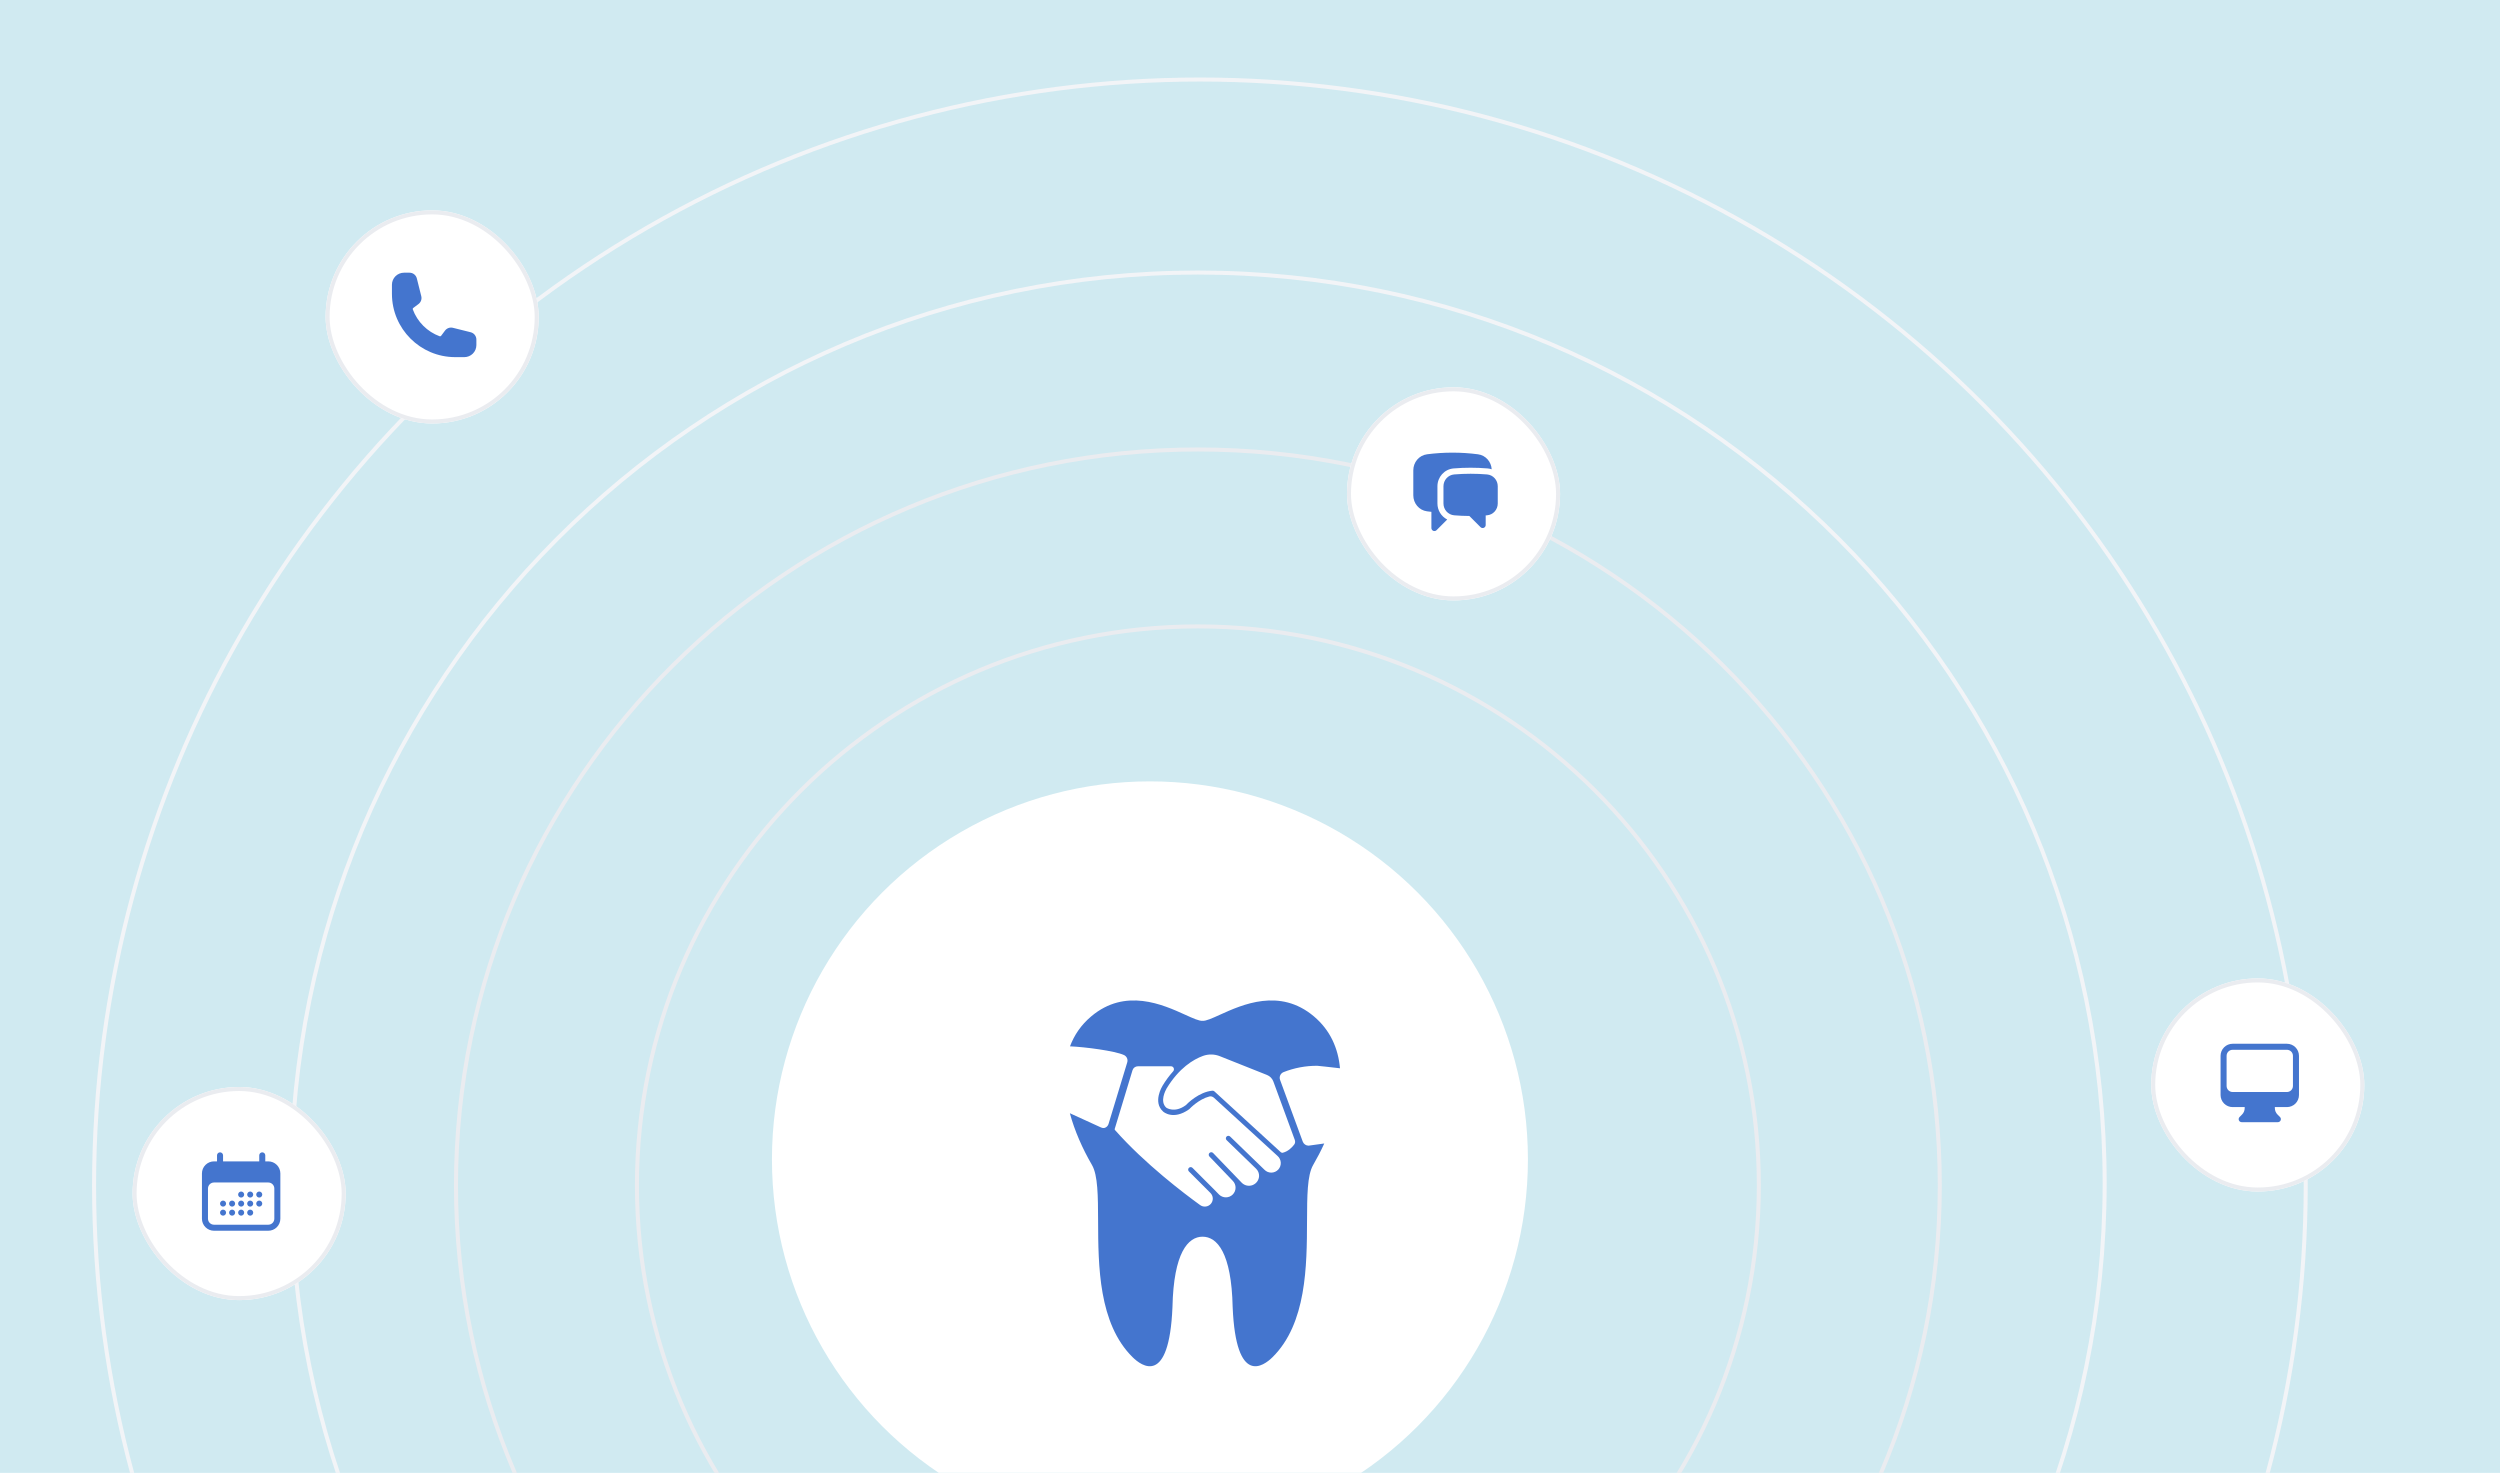 <svg width="516" height="304" viewBox="0 0 516 304" fill="none" xmlns="http://www.w3.org/2000/svg">
<g clip-path="url(#clip0_933_4758)">
<rect width="516" height="304" fill="#D0EAF1"/>
<path d="M363.025 244.657C363.025 308.37 311.189 360.023 247.244 360.023C183.298 360.023 131.463 308.37 131.463 244.657C131.463 180.943 183.298 129.291 247.244 129.291C311.189 129.291 363.025 180.943 363.025 244.657Z" stroke="#EAECF0" stroke-width="0.83"/>
<path d="M400.374 244.657C400.374 328.538 331.818 396.542 247.244 396.542C162.67 396.542 94.114 328.538 94.114 244.657C94.114 160.777 162.67 92.772 247.244 92.772C331.818 92.772 400.374 160.777 400.374 244.657Z" stroke="#EAECF0" stroke-width="0.83"/>
<path d="M434.402 244.242C434.402 348.067 350.606 432.23 247.243 432.23C143.88 432.23 60.085 348.067 60.085 244.242C60.085 140.417 143.88 56.253 247.243 56.253C350.606 56.253 434.402 140.417 434.402 244.242Z" stroke="#F2F4F7" stroke-width="0.83"/>
<circle cx="247.659" cy="244.657" r="228.242" stroke="#F2F4F7" stroke-width="0.83"/>
<g filter="url(#filter0_d_933_4758)">
<circle cx="247.244" cy="244.242" r="78.017" fill="white"/>
</g>
<path fill-rule="evenodd" clip-rule="evenodd" d="M273.328 236.016C272.642 237.529 271.87 239.017 271.031 240.462C269.807 242.571 269.791 246.865 269.771 252.006V252.006C269.736 261.226 269.69 273.172 262.649 280.125C260.816 281.937 255.109 286.186 254.421 269.788C254.179 258.52 251.194 255.256 248.21 255.253C245.225 255.256 242.24 258.52 241.997 269.788C241.309 286.188 235.604 281.937 233.77 280.125C226.728 273.172 226.682 261.226 226.647 252.006C226.627 246.865 226.611 242.571 225.387 240.462C223.408 237.053 221.8 233.398 220.817 229.769L227.141 232.659C227.441 232.796 227.779 232.897 228.084 232.77C228.18 232.73 228.271 232.678 228.355 232.615C228.574 232.45 228.734 232.219 228.81 231.956L232.664 219.263C232.752 218.971 232.731 218.656 232.604 218.378C232.477 218.1 232.254 217.878 231.975 217.752C230.069 216.895 223.95 216.091 220.847 215.964C221.719 213.637 223.145 211.534 225.236 209.774C232.278 203.843 240.013 207.352 244.662 209.462C246.26 210.187 247.493 210.746 248.208 210.7C248.924 210.746 250.158 210.187 251.757 209.461C256.406 207.352 264.14 203.843 271.183 209.774C274.562 212.62 276.204 216.359 276.576 220.494C274.487 220.254 272.081 219.98 271.888 219.98C269.493 219.965 267.118 220.412 264.893 221.299C264.594 221.427 264.356 221.666 264.229 221.966C264.102 222.266 264.097 222.603 264.213 222.907L268.886 235.624C268.977 235.87 269.141 236.082 269.356 236.232C269.57 236.382 269.825 236.463 270.087 236.464L273.328 236.016ZM250.558 226.573C250.303 226.34 249.956 226.226 249.621 226.311C247.428 226.868 245.601 228.79 245.5 228.896L245.5 228.896L245.495 228.901C245.464 228.933 245.429 228.961 245.391 228.985C242.169 231.249 240.129 229.507 240.051 229.408C237.898 227.469 239.873 224.219 239.957 224.084C240.594 223.025 241.327 222.03 242.148 221.11C242.493 220.723 242.228 220.081 241.708 220.081H234.853C234.344 220.081 233.894 220.415 233.747 220.902L230.072 233.025C230.047 233.106 230.086 233.192 230.145 233.253C236.299 240.213 244.471 246.389 247.695 248.719C248.03 248.967 248.448 249.078 248.862 249.031C249.277 248.983 249.658 248.779 249.928 248.461C250.198 248.143 250.337 247.735 250.318 247.318C250.298 246.901 250.121 246.507 249.821 246.216L245.386 241.78C245.288 241.682 245.234 241.55 245.234 241.412C245.234 241.274 245.288 241.141 245.386 241.044C245.434 240.995 245.492 240.956 245.556 240.929C245.619 240.903 245.688 240.889 245.757 240.889C245.826 240.889 245.894 240.903 245.957 240.929C246.021 240.956 246.079 240.995 246.128 241.044L248.489 243.405L250.579 245.495L251.624 246.566C251.999 246.931 252.502 247.135 253.025 247.134C253.548 247.133 254.05 246.926 254.424 246.559C254.797 246.193 255.011 245.694 255.021 245.171C255.031 244.648 254.836 244.141 254.477 243.761L250.407 239.513L249.633 238.713C249.584 238.665 249.546 238.607 249.519 238.543C249.493 238.48 249.479 238.411 249.479 238.342C249.479 238.273 249.493 238.205 249.519 238.141C249.546 238.078 249.584 238.02 249.633 237.971C249.682 237.922 249.74 237.884 249.803 237.857C249.867 237.83 249.935 237.817 250.004 237.817C250.073 237.817 250.142 237.83 250.205 237.857C250.269 237.884 250.327 237.922 250.375 237.971L256.316 244.137C256.604 244.421 256.968 244.616 257.364 244.698C257.761 244.78 258.172 244.745 258.549 244.597C258.926 244.449 259.252 244.195 259.487 243.866C259.722 243.537 259.857 243.146 259.874 242.742C259.883 242.457 259.832 242.173 259.723 241.91C259.615 241.646 259.453 241.408 259.247 241.211L255.684 237.762L253.202 235.354C253.147 235.308 253.102 235.251 253.069 235.186C253.037 235.122 253.019 235.052 253.015 234.98C253.011 234.908 253.022 234.836 253.048 234.769C253.073 234.701 253.112 234.64 253.162 234.588C253.212 234.537 253.272 234.496 253.339 234.469C253.406 234.442 253.477 234.428 253.549 234.43C253.621 234.432 253.692 234.448 253.757 234.479C253.822 234.509 253.881 234.553 253.928 234.607L260.982 241.435C261.167 241.625 261.388 241.776 261.633 241.878C261.878 241.98 262.141 242.032 262.406 242.03C262.671 242.027 262.933 241.971 263.176 241.865C263.419 241.759 263.638 241.605 263.82 241.412C264.002 241.219 264.142 240.991 264.234 240.742C264.325 240.493 264.365 240.228 264.351 239.963C264.338 239.698 264.27 239.439 264.154 239.201C264.037 238.963 263.873 238.751 263.673 238.577L250.558 226.573ZM251.828 218.018C250.701 217.554 249.442 217.526 248.296 217.939C246.295 218.671 243.374 220.426 240.809 224.617C240.809 224.619 240.798 224.638 240.78 224.671C240.572 225.053 239.325 227.34 240.715 228.619C240.767 228.666 242.437 229.787 244.727 228.128C245.104 227.736 247.46 225.374 250.245 225.118C250.317 225.112 250.389 225.121 250.458 225.144C250.526 225.168 250.589 225.205 250.642 225.254L264.336 237.794C264.454 237.901 264.609 237.965 264.764 237.927C265.863 237.663 266.679 236.828 267.127 236.232C267.334 235.958 267.361 235.596 267.243 235.273L262.822 223.224C262.595 222.607 262.117 222.116 261.507 221.873L251.828 218.018Z" fill="#4475CE"/>
<g filter="url(#filter1_d_933_4758)">
<rect x="77.1" y="48.369" width="43.989" height="43.989" rx="21.994" fill="white"/>
<rect x="77.515" y="48.784" width="43.158" height="43.158" rx="21.579" stroke="#EAECF0" stroke-width="0.83"/>
<path fill-rule="evenodd" clip-rule="evenodd" d="M90.794 63.723C90.794 63.062 91.056 62.429 91.523 61.962C91.99 61.495 92.624 61.233 93.284 61.233H94.423C95.136 61.233 95.759 61.719 95.932 62.411L96.849 66.082C96.924 66.38 96.909 66.692 96.806 66.981C96.704 67.269 96.518 67.521 96.273 67.705L95.2 68.51C95.088 68.594 95.064 68.717 95.096 68.802C95.564 70.076 96.304 71.233 97.263 72.193C98.223 73.153 99.38 73.892 100.654 74.361C100.739 74.392 100.861 74.368 100.946 74.256L101.751 73.183C101.935 72.938 102.187 72.752 102.476 72.65C102.764 72.547 103.077 72.532 103.374 72.607L107.045 73.524C107.737 73.697 108.223 74.32 108.223 75.034V76.172C108.223 76.833 107.961 77.466 107.494 77.933C107.027 78.4 106.394 78.662 105.733 78.662H103.866C96.647 78.662 90.794 72.809 90.794 65.59V63.723Z" fill="#4475CE"/>
</g>
<g filter="url(#filter2_d_933_4758)">
<rect x="287.912" y="84.888" width="43.989" height="43.989" rx="21.994" fill="white"/>
<rect x="288.327" y="85.303" width="43.158" height="43.158" rx="21.579" stroke="#EAECF0" stroke-width="0.83"/>
<path d="M304.437 98.714C306.159 98.49 307.915 98.375 309.697 98.375C311.479 98.375 313.234 98.49 314.956 98.714C316.551 98.921 317.688 100.258 317.782 101.807C317.505 101.714 317.217 101.656 316.926 101.632C314.6 101.439 312.263 101.439 309.937 101.632C307.98 101.794 306.584 103.449 306.584 105.312V108.869C306.584 109.553 306.772 110.223 307.128 110.807C307.484 111.391 307.995 111.864 308.604 112.176L306.402 114.377C306.315 114.464 306.204 114.523 306.083 114.547C305.962 114.571 305.837 114.559 305.724 114.512C305.61 114.464 305.513 114.385 305.444 114.283C305.376 114.18 305.339 114.06 305.339 113.937V110.592C305.038 110.56 304.738 110.525 304.437 110.486C302.771 110.268 301.604 108.819 301.604 107.183V102.017C301.604 100.382 302.771 98.93 304.437 98.714Z" fill="#4475CE"/>
<path d="M313.431 102.732C312.289 102.732 311.158 102.78 310.04 102.873C308.762 102.979 307.829 104.063 307.829 105.313V108.869C307.829 110.12 308.765 111.205 310.045 111.309C311.077 111.394 312.12 111.44 313.172 111.446L315.481 113.754C315.568 113.841 315.679 113.901 315.8 113.925C315.921 113.949 316.046 113.936 316.159 113.889C316.273 113.842 316.37 113.762 316.439 113.66C316.507 113.558 316.544 113.438 316.544 113.315V111.331L316.818 111.309C318.098 111.206 319.034 110.12 319.034 108.869V105.312C319.034 104.063 318.1 102.979 316.823 102.872C315.695 102.779 314.563 102.732 313.431 102.732Z" fill="#4475CE"/>
</g>
<g filter="url(#filter3_d_933_4758)">
<rect x="37.261" y="229.303" width="43.989" height="43.989" rx="21.994" fill="white"/>
<rect x="37.676" y="229.718" width="43.158" height="43.158" rx="21.579" stroke="#EAECF0" stroke-width="0.83"/>
<path d="M60.293 251.505C60.293 251.67 60.228 251.828 60.111 251.945C59.994 252.062 59.836 252.127 59.671 252.127C59.506 252.127 59.347 252.062 59.231 251.945C59.114 251.828 59.048 251.67 59.048 251.505C59.048 251.34 59.114 251.181 59.231 251.065C59.347 250.948 59.506 250.882 59.671 250.882C59.836 250.882 59.994 250.948 60.111 251.065C60.228 251.181 60.293 251.34 60.293 251.505ZM55.936 253.995C56.101 253.995 56.259 253.929 56.376 253.812C56.493 253.696 56.558 253.537 56.558 253.372C56.558 253.207 56.493 253.049 56.376 252.932C56.259 252.815 56.101 252.75 55.936 252.75C55.771 252.75 55.612 252.815 55.496 252.932C55.379 253.049 55.313 253.207 55.313 253.372C55.313 253.537 55.379 253.696 55.496 253.812C55.612 253.929 55.771 253.995 55.936 253.995ZM56.558 255.24C56.558 255.405 56.493 255.563 56.376 255.68C56.259 255.797 56.101 255.862 55.936 255.862C55.771 255.862 55.612 255.797 55.496 255.68C55.379 255.563 55.313 255.405 55.313 255.24C55.313 255.075 55.379 254.916 55.496 254.8C55.612 254.683 55.771 254.617 55.936 254.617C56.101 254.617 56.259 254.683 56.376 254.8C56.493 254.916 56.558 255.075 56.558 255.24ZM57.803 253.995C57.968 253.995 58.127 253.929 58.243 253.812C58.36 253.696 58.426 253.537 58.426 253.372C58.426 253.207 58.36 253.049 58.243 252.932C58.127 252.815 57.968 252.75 57.803 252.75C57.638 252.75 57.48 252.815 57.363 252.932C57.246 253.049 57.181 253.207 57.181 253.372C57.181 253.537 57.246 253.696 57.363 253.812C57.48 253.929 57.638 253.995 57.803 253.995ZM58.426 255.24C58.426 255.405 58.36 255.563 58.243 255.68C58.127 255.797 57.968 255.862 57.803 255.862C57.638 255.862 57.48 255.797 57.363 255.68C57.246 255.563 57.181 255.405 57.181 255.24C57.181 255.075 57.246 254.916 57.363 254.8C57.48 254.683 57.638 254.617 57.803 254.617C57.968 254.617 58.127 254.683 58.243 254.8C58.36 254.916 58.426 255.075 58.426 255.24ZM59.671 253.995C59.836 253.995 59.994 253.929 60.111 253.812C60.228 253.696 60.293 253.537 60.293 253.372C60.293 253.207 60.228 253.049 60.111 252.932C59.994 252.815 59.836 252.75 59.671 252.75C59.506 252.75 59.347 252.815 59.231 252.932C59.114 253.049 59.048 253.207 59.048 253.372C59.048 253.537 59.114 253.696 59.231 253.812C59.347 253.929 59.506 253.995 59.671 253.995ZM60.293 255.24C60.293 255.405 60.228 255.563 60.111 255.68C59.994 255.797 59.836 255.862 59.671 255.862C59.506 255.862 59.347 255.797 59.231 255.68C59.114 255.563 59.048 255.405 59.048 255.24C59.048 255.075 59.114 254.916 59.231 254.8C59.347 254.683 59.506 254.617 59.671 254.617C59.836 254.617 59.994 254.683 60.111 254.8C60.228 254.916 60.293 255.075 60.293 255.24ZM61.538 253.995C61.703 253.995 61.862 253.929 61.978 253.812C62.095 253.696 62.161 253.537 62.161 253.372C62.161 253.207 62.095 253.049 61.978 252.932C61.862 252.815 61.703 252.75 61.538 252.75C61.373 252.75 61.215 252.815 61.098 252.932C60.981 253.049 60.916 253.207 60.916 253.372C60.916 253.537 60.981 253.696 61.098 253.812C61.215 253.929 61.373 253.995 61.538 253.995ZM62.161 255.24C62.161 255.405 62.095 255.563 61.978 255.68C61.862 255.797 61.703 255.862 61.538 255.862C61.373 255.862 61.215 255.797 61.098 255.68C60.981 255.563 60.916 255.405 60.916 255.24C60.916 255.075 60.981 254.916 61.098 254.8C61.215 254.683 61.373 254.617 61.538 254.617C61.703 254.617 61.862 254.683 61.978 254.8C62.095 254.916 62.161 255.075 62.161 255.24ZM63.406 253.995C63.571 253.995 63.729 253.929 63.846 253.812C63.963 253.696 64.028 253.537 64.028 253.372C64.028 253.207 63.963 253.049 63.846 252.932C63.729 252.815 63.571 252.75 63.406 252.75C63.241 252.75 63.082 252.815 62.965 252.932C62.849 253.049 62.783 253.207 62.783 253.372C62.783 253.537 62.849 253.696 62.965 253.812C63.082 253.929 63.241 253.995 63.406 253.995ZM62.161 251.505C62.161 251.67 62.095 251.828 61.978 251.945C61.862 252.062 61.703 252.127 61.538 252.127C61.373 252.127 61.215 252.062 61.098 251.945C60.981 251.828 60.916 251.67 60.916 251.505C60.916 251.34 60.981 251.181 61.098 251.065C61.215 250.948 61.373 250.882 61.538 250.882C61.703 250.882 61.862 250.948 61.978 251.065C62.095 251.181 62.161 251.34 62.161 251.505ZM63.406 252.127C63.571 252.127 63.729 252.062 63.846 251.945C63.963 251.828 64.028 251.67 64.028 251.505C64.028 251.34 63.963 251.181 63.846 251.065C63.729 250.948 63.571 250.882 63.406 250.882C63.241 250.882 63.082 250.948 62.965 251.065C62.849 251.181 62.783 251.34 62.783 251.505C62.783 251.67 62.849 251.828 62.965 251.945C63.082 252.062 63.241 252.127 63.406 252.127Z" fill="#4475CE"/>
<path fill-rule="evenodd" clip-rule="evenodd" d="M55.314 242.79C55.479 242.79 55.637 242.856 55.754 242.972C55.871 243.089 55.937 243.247 55.937 243.413V244.657H63.406V243.413C63.406 243.247 63.472 243.089 63.589 242.972C63.705 242.856 63.864 242.79 64.029 242.79C64.194 242.79 64.352 242.856 64.469 242.972C64.586 243.089 64.651 243.247 64.651 243.413V244.657H65.274C65.934 244.657 66.567 244.92 67.034 245.387C67.501 245.854 67.763 246.487 67.763 247.147V256.485C67.763 257.145 67.501 257.778 67.034 258.245C66.567 258.712 65.934 258.974 65.274 258.974H54.069C53.409 258.974 52.775 258.712 52.308 258.245C51.841 257.778 51.579 257.145 51.579 256.485V247.147C51.579 246.487 51.841 245.854 52.308 245.387C52.775 244.92 53.409 244.657 54.069 244.657H54.691V243.413C54.691 243.247 54.757 243.089 54.874 242.972C54.991 242.856 55.149 242.79 55.314 242.79ZM66.519 250.26C66.519 249.93 66.387 249.613 66.154 249.379C65.921 249.146 65.604 249.015 65.274 249.015H54.069C53.739 249.015 53.422 249.146 53.189 249.379C52.955 249.613 52.824 249.93 52.824 250.26V256.485C52.824 256.815 52.955 257.131 53.189 257.365C53.422 257.598 53.739 257.73 54.069 257.73H65.274C65.604 257.73 65.921 257.598 66.154 257.365C66.387 257.131 66.519 256.815 66.519 256.485V250.26Z" fill="#4475CE"/>
</g>
<g filter="url(#filter4_d_933_4758)">
<rect x="453.906" y="206.894" width="43.989" height="43.989" rx="21.994" fill="white"/>
<rect x="454.321" y="207.309" width="43.158" height="43.158" rx="21.579" stroke="#EAECF0" stroke-width="0.83"/>
<path fill-rule="evenodd" clip-rule="evenodd" d="M468.223 222.871C468.223 222.21 468.485 221.577 468.952 221.11C469.419 220.643 470.052 220.381 470.713 220.381H481.917C482.578 220.381 483.211 220.643 483.678 221.11C484.145 221.577 484.407 222.21 484.407 222.871V230.963C484.407 231.623 484.145 232.257 483.678 232.724C483.211 233.191 482.578 233.453 481.917 233.453H479.427V233.666C479.427 234.162 479.624 234.637 479.974 234.987L480.49 235.503C480.577 235.59 480.636 235.701 480.66 235.822C480.684 235.942 480.671 236.067 480.624 236.181C480.577 236.295 480.498 236.392 480.395 236.46C480.293 236.529 480.173 236.565 480.05 236.565H472.58C472.457 236.565 472.337 236.529 472.234 236.46C472.132 236.392 472.052 236.295 472.005 236.181C471.958 236.067 471.946 235.942 471.97 235.822C471.994 235.701 472.053 235.59 472.14 235.503L472.656 234.987C473.006 234.637 473.202 234.162 473.202 233.667V233.453H470.713C470.052 233.453 469.419 233.191 468.952 232.724C468.485 232.257 468.223 231.623 468.223 230.963V222.871ZM469.468 222.871V229.096C469.468 229.426 469.599 229.742 469.832 229.976C470.066 230.209 470.382 230.341 470.713 230.341H481.917C482.247 230.341 482.564 230.209 482.797 229.976C483.031 229.742 483.162 229.426 483.162 229.096V222.871C483.162 222.541 483.031 222.224 482.797 221.99C482.564 221.757 482.247 221.626 481.917 221.626H470.713C470.382 221.626 470.066 221.757 469.832 221.99C469.599 222.224 469.468 222.541 469.468 222.871Z" fill="#4475CE"/>
</g>
</g>
<defs>
<filter id="filter0_d_933_4758" x="91.283" y="93.23" width="292.126" height="292.126" filterUnits="userSpaceOnUse" color-interpolation-filters="sRGB">
<feFlood flood-opacity="0" result="BackgroundImageFix"/>
<feColorMatrix in="SourceAlpha" type="matrix" values="0 0 0 0 0 0 0 0 0 0 0 0 0 0 0 0 0 0 127 0" result="hardAlpha"/>
<feOffset dx="-9.898" dy="-4.949"/>
<feGaussianBlur stdDeviation="34.023"/>
<feComposite in2="hardAlpha" operator="out"/>
<feColorMatrix type="matrix" values="0 0 0 0 0 0 0 0 0 0 0 0 0 0 0 0 0 0 0.05 0"/>
<feBlend mode="normal" in2="BackgroundImageFix" result="effect1_dropShadow_933_4758"/>
<feBlend mode="normal" in="SourceGraphic" in2="effect1_dropShadow_933_4758" result="shape"/>
</filter>
<filter id="filter1_d_933_4758" x="-0.844" y="-24.626" width="180.08" height="180.08" filterUnits="userSpaceOnUse" color-interpolation-filters="sRGB">
<feFlood flood-opacity="0" result="BackgroundImageFix"/>
<feColorMatrix in="SourceAlpha" type="matrix" values="0 0 0 0 0 0 0 0 0 0 0 0 0 0 0 0 0 0 127 0" result="hardAlpha"/>
<feOffset dx="-9.898" dy="-4.949"/>
<feGaussianBlur stdDeviation="34.023"/>
<feComposite in2="hardAlpha" operator="out"/>
<feColorMatrix type="matrix" values="0 0 0 0 0 0 0 0 0 0 0 0 0 0 0 0 0 0 0.05 0"/>
<feBlend mode="normal" in2="BackgroundImageFix" result="effect1_dropShadow_933_4758"/>
<feBlend mode="normal" in="SourceGraphic" in2="effect1_dropShadow_933_4758" result="shape"/>
</filter>
<filter id="filter2_d_933_4758" x="209.969" y="11.893" width="180.08" height="180.08" filterUnits="userSpaceOnUse" color-interpolation-filters="sRGB">
<feFlood flood-opacity="0" result="BackgroundImageFix"/>
<feColorMatrix in="SourceAlpha" type="matrix" values="0 0 0 0 0 0 0 0 0 0 0 0 0 0 0 0 0 0 127 0" result="hardAlpha"/>
<feOffset dx="-9.898" dy="-4.949"/>
<feGaussianBlur stdDeviation="34.023"/>
<feComposite in2="hardAlpha" operator="out"/>
<feColorMatrix type="matrix" values="0 0 0 0 0 0 0 0 0 0 0 0 0 0 0 0 0 0 0.05 0"/>
<feBlend mode="normal" in2="BackgroundImageFix" result="effect1_dropShadow_933_4758"/>
<feBlend mode="normal" in="SourceGraphic" in2="effect1_dropShadow_933_4758" result="shape"/>
</filter>
<filter id="filter3_d_933_4758" x="-40.682" y="156.308" width="180.08" height="180.08" filterUnits="userSpaceOnUse" color-interpolation-filters="sRGB">
<feFlood flood-opacity="0" result="BackgroundImageFix"/>
<feColorMatrix in="SourceAlpha" type="matrix" values="0 0 0 0 0 0 0 0 0 0 0 0 0 0 0 0 0 0 127 0" result="hardAlpha"/>
<feOffset dx="-9.898" dy="-4.949"/>
<feGaussianBlur stdDeviation="34.023"/>
<feComposite in2="hardAlpha" operator="out"/>
<feColorMatrix type="matrix" values="0 0 0 0 0 0 0 0 0 0 0 0 0 0 0 0 0 0 0.05 0"/>
<feBlend mode="normal" in2="BackgroundImageFix" result="effect1_dropShadow_933_4758"/>
<feBlend mode="normal" in="SourceGraphic" in2="effect1_dropShadow_933_4758" result="shape"/>
</filter>
<filter id="filter4_d_933_4758" x="375.963" y="133.899" width="180.08" height="180.08" filterUnits="userSpaceOnUse" color-interpolation-filters="sRGB">
<feFlood flood-opacity="0" result="BackgroundImageFix"/>
<feColorMatrix in="SourceAlpha" type="matrix" values="0 0 0 0 0 0 0 0 0 0 0 0 0 0 0 0 0 0 127 0" result="hardAlpha"/>
<feOffset dx="-9.898" dy="-4.949"/>
<feGaussianBlur stdDeviation="34.023"/>
<feComposite in2="hardAlpha" operator="out"/>
<feColorMatrix type="matrix" values="0 0 0 0 0 0 0 0 0 0 0 0 0 0 0 0 0 0 0.05 0"/>
<feBlend mode="normal" in2="BackgroundImageFix" result="effect1_dropShadow_933_4758"/>
<feBlend mode="normal" in="SourceGraphic" in2="effect1_dropShadow_933_4758" result="shape"/>
</filter>
<clipPath id="clip0_933_4758">
<rect width="516" height="304" fill="white"/>
</clipPath>
</defs>
</svg>
